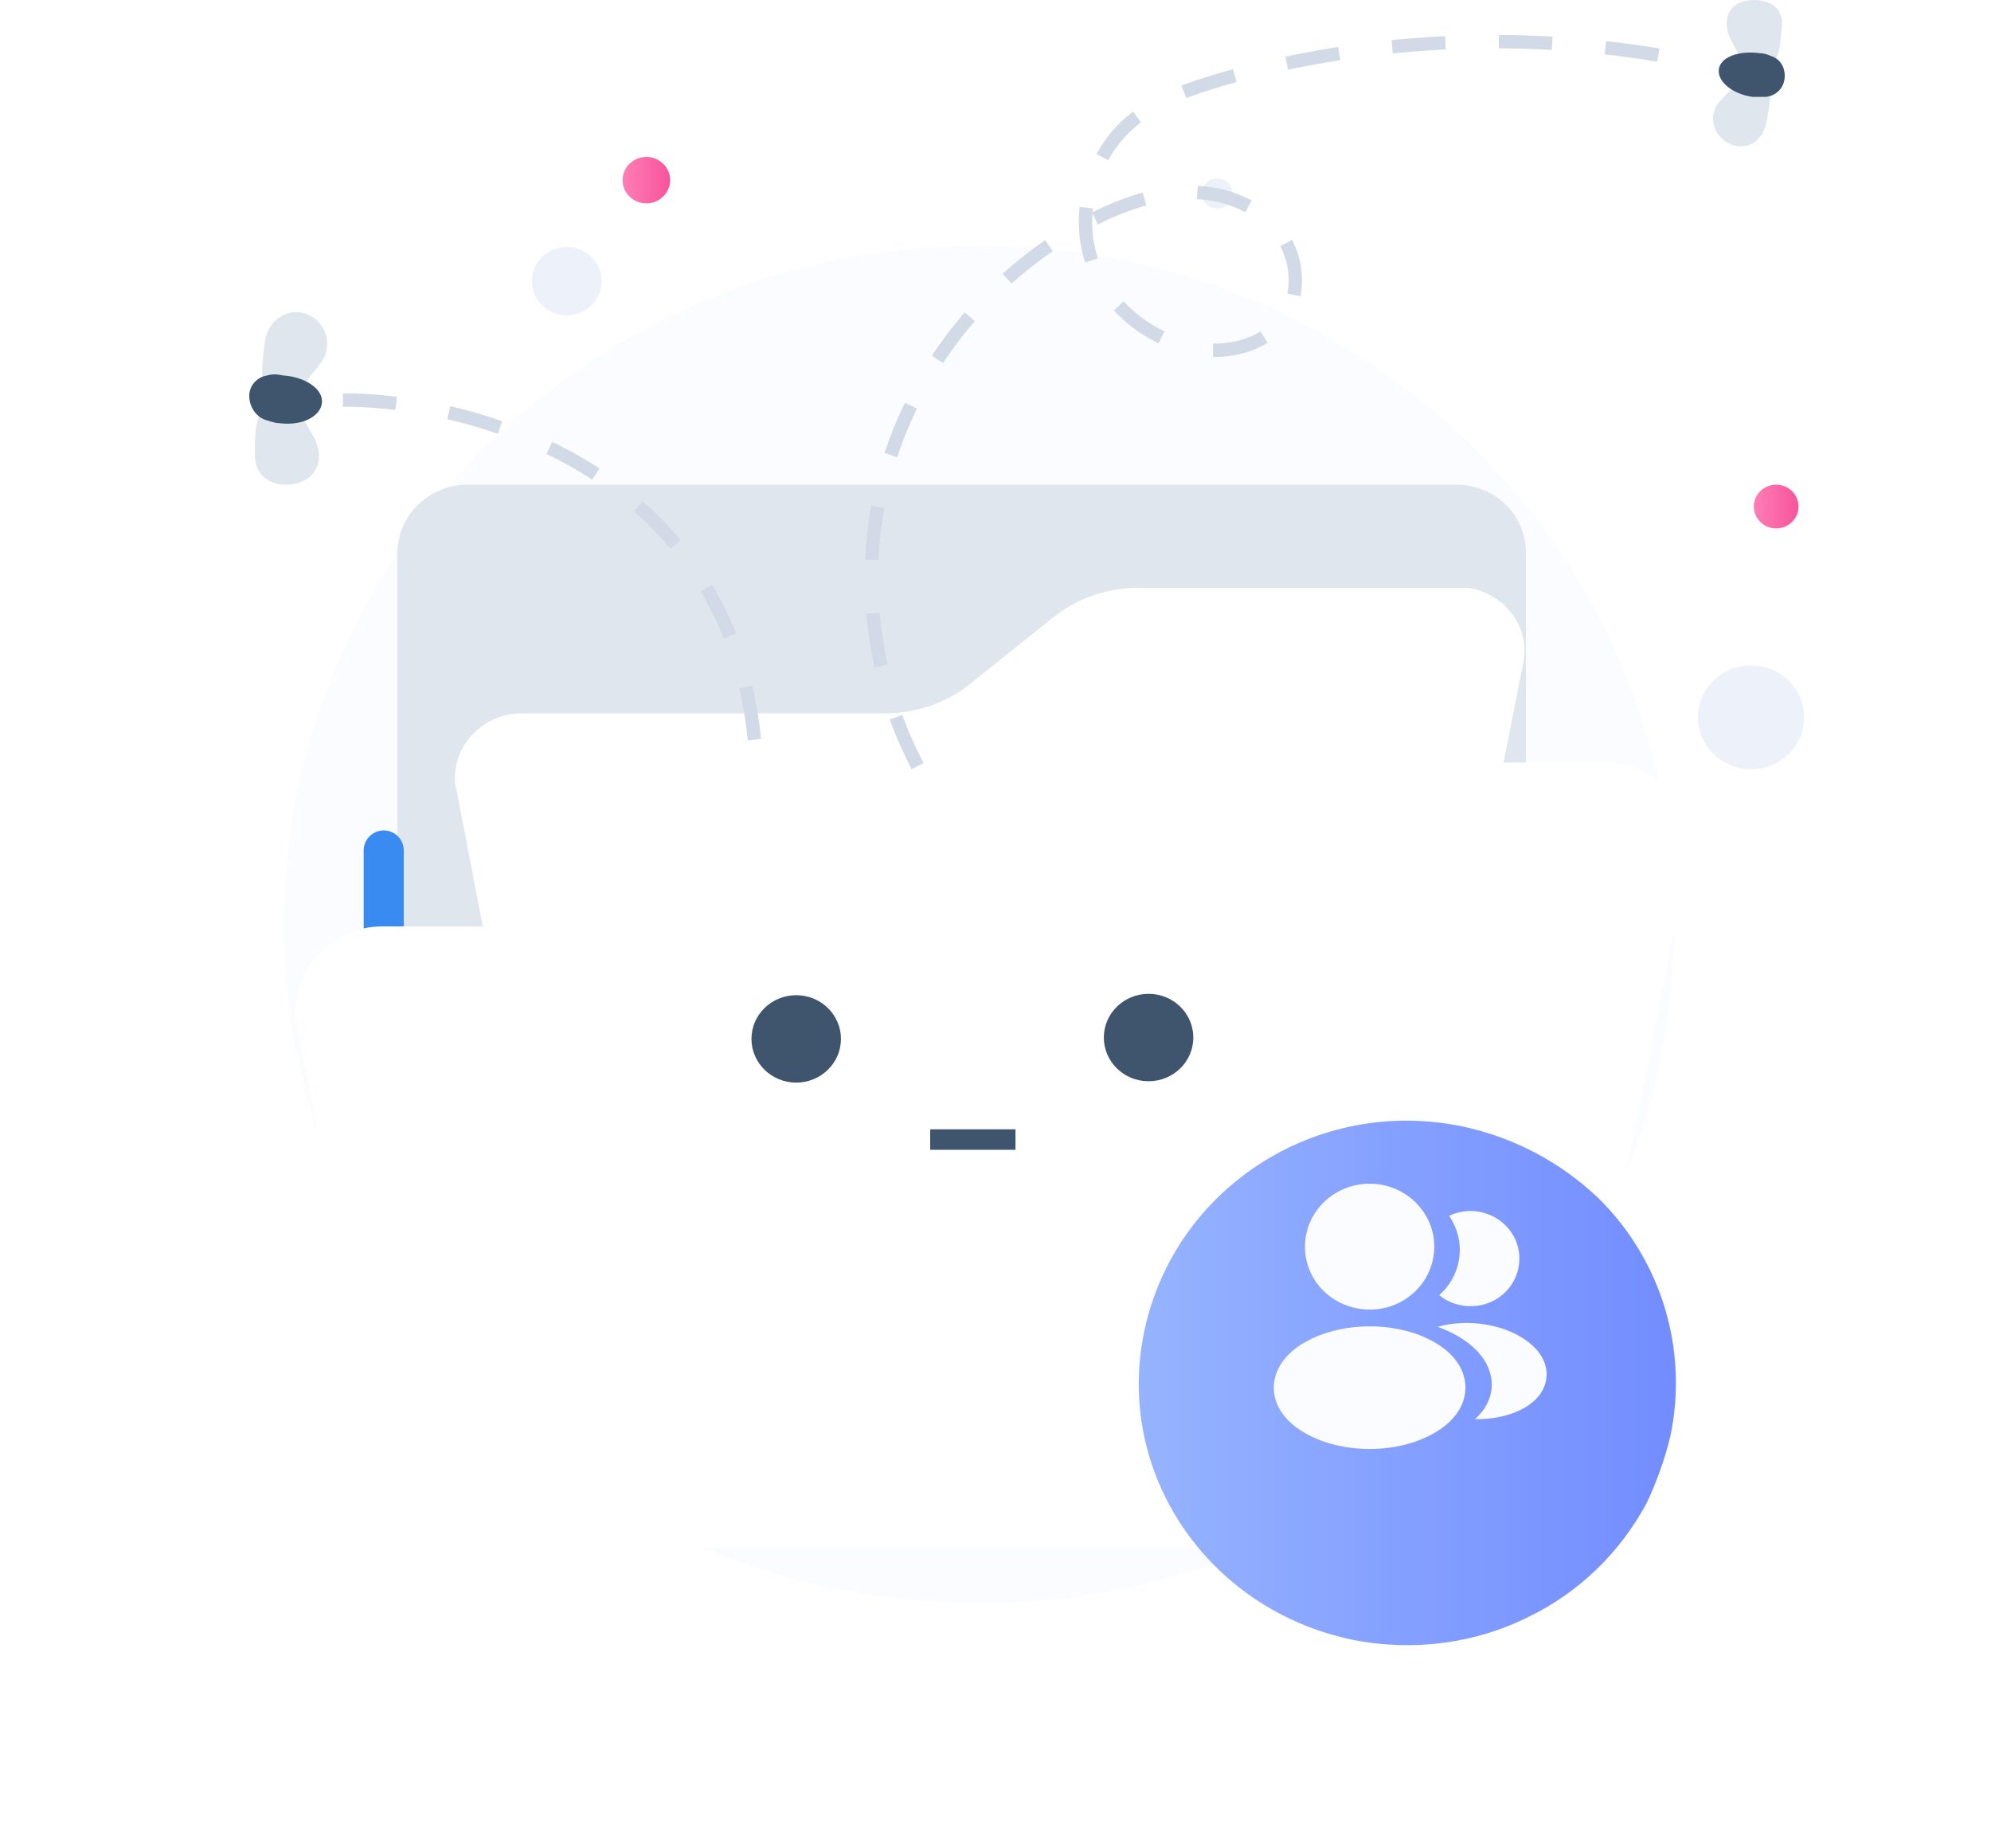 <svg width="236" height="219" viewBox="0 0 236 219" fill="none" xmlns="http://www.w3.org/2000/svg">
<g opacity="0.85">
<path d="M116.06 189.999C161.553 189.999 198.432 153.984 198.432 109.558C198.432 65.132 161.553 29.117 116.06 29.117C70.567 29.117 33.688 65.132 33.688 109.558C33.688 153.984 70.567 189.999 116.06 189.999Z" fill="#FAFBFF"/>
<path d="M55.4 57.441H172.578C177.218 57.441 180.865 61.002 180.865 65.534V137.882C180.865 142.414 177.218 145.975 172.578 145.975H55.4C50.76 145.975 47.113 142.414 47.113 137.882V65.534C47.113 61.002 50.925 57.441 55.4 57.441Z" fill="#DAE2EB"/>
<path d="M211.806 89.545C214.373 87.253 214.553 83.363 212.206 80.855C209.86 78.348 205.876 78.173 203.308 80.464C200.741 82.756 200.561 86.646 202.908 89.153C205.254 91.661 209.238 91.836 211.806 89.545Z" fill="#EAEEF9"/>
<path d="M68.461 37.168C70.637 36.477 71.828 34.194 71.121 32.069C70.413 29.944 68.076 28.781 65.899 29.472C63.723 30.163 62.532 32.446 63.24 34.571C63.947 36.696 66.285 37.859 68.461 37.168Z" fill="#EAEEF9"/>
<path d="M76.614 24.101C78.171 24.101 79.432 22.869 79.432 21.349C79.432 19.829 78.171 18.598 76.614 18.598C75.058 18.598 73.797 19.829 73.797 21.349C73.797 22.869 75.058 24.101 76.614 24.101Z" fill="url(#paint0_linear_1066_17086)"/>
<path d="M210.533 62.621C211.997 62.621 213.185 61.461 213.185 60.031C213.185 58.601 211.997 57.441 210.533 57.441C209.068 57.441 207.881 58.601 207.881 60.031C207.881 61.461 209.068 62.621 210.533 62.621Z" fill="url(#paint1_linear_1066_17086)"/>
<path d="M145.492 24.244C146.235 23.581 146.287 22.454 145.608 21.729C144.929 21.003 143.776 20.952 143.032 21.615C142.289 22.279 142.237 23.405 142.916 24.131C143.596 24.857 144.749 24.907 145.492 24.244Z" fill="#EAEEF9"/>
<path d="M183.213 103.864V139.472C183.213 144.004 179.401 147.888 174.595 147.888H54.103C49.462 147.888 45.484 144.166 45.484 139.472V100.789" stroke="#1676EE" stroke-width="4.75" stroke-linecap="round" stroke-linejoin="round"/>
<g filter="url(#filter0_d_1066_17086)">
<path d="M172.82 83.918H134.926C131.239 83.918 127.678 85.157 124.881 87.388L114.962 95.318C112.165 97.549 108.604 98.787 104.917 98.787H61.809C57.485 98.787 53.925 102.257 53.925 106.47C53.925 106.842 53.925 107.214 54.052 107.585L61.936 148.477C62.572 152.318 65.878 155.168 69.82 155.168H161.63C165.572 155.168 168.878 152.442 169.514 148.601L180.577 92.716C181.34 88.503 178.415 84.661 174.092 83.918C173.711 83.918 173.202 83.918 172.82 83.918Z" fill="white"/>
</g>
<g filter="url(#filter1_d_1066_17086)">
<path d="M190.008 72.949H140.618C135.811 72.949 131.171 74.568 127.524 77.482L114.597 87.84C110.95 90.753 106.31 92.372 101.503 92.372H45.318C39.683 92.372 35.042 96.904 35.042 102.407C35.042 102.892 35.042 103.378 35.208 103.863L45.484 157.275C46.312 162.292 50.621 166.015 55.759 166.015H175.423C180.561 166.015 184.87 162.454 185.698 157.437L200.118 84.441C201.113 78.938 197.3 73.92 191.665 72.949C191.168 72.949 190.505 72.949 190.008 72.949Z" fill="white"/>
</g>
<path d="M94.377 128.3C97.306 128.3 99.68 125.981 99.68 123.12C99.68 120.26 97.306 117.941 94.377 117.941C91.448 117.941 89.073 120.26 89.073 123.12C89.073 125.981 91.448 128.3 94.377 128.3Z" fill="#1C3754"/>
<path d="M136.144 128.14C139.074 128.14 141.448 125.821 141.448 122.961C141.448 120.1 139.074 117.781 136.144 117.781C133.215 117.781 130.841 120.1 130.841 122.961C130.841 125.821 133.215 128.14 136.144 128.14Z" fill="#1C3754"/>
<g filter="url(#filter2_d_1066_17086)">
<path d="M197.987 162.308C197.324 165.06 196.329 167.811 195.169 170.239C192.02 176.066 187.214 180.759 181.247 183.673C175.115 186.748 167.822 187.881 160.364 186.424C143.127 182.864 132.023 166.516 135.669 149.684C139.315 132.851 156.055 122.007 173.292 125.568C179.424 126.862 184.893 129.776 189.368 133.984C196.992 141.429 200.141 152.111 197.987 162.308Z" fill="url(#paint2_linear_1066_17086)"/>
</g>
<path d="M162.346 140.281C158.119 140.281 154.683 143.629 154.683 147.747C154.683 151.787 157.926 155.056 162.153 155.198C162.282 155.182 162.411 155.182 162.508 155.198C162.54 155.198 162.556 155.198 162.589 155.198C162.605 155.198 162.605 155.198 162.621 155.198C166.751 155.056 169.994 151.787 170.01 147.747C170.01 143.629 166.574 140.281 162.346 140.281Z" fill="#FAFBFF"/>
<path d="M170.542 159.38C166.041 156.457 158.7 156.457 154.166 159.38C152.117 160.716 150.987 162.524 150.987 164.457C150.987 166.39 152.117 168.182 154.15 169.502C156.408 170.98 159.377 171.719 162.346 171.719C165.315 171.719 168.283 170.98 170.542 169.502C172.575 168.166 173.705 166.375 173.705 164.426C173.689 162.492 172.575 160.7 170.542 159.38Z" fill="#FAFBFF"/>
<path d="M180.078 148.677C180.336 151.726 178.109 154.398 175.028 154.759C175.012 154.759 175.012 154.759 174.996 154.759H174.947C174.85 154.759 174.754 154.759 174.673 154.791C173.108 154.869 171.672 154.382 170.591 153.486C172.253 152.04 173.205 149.871 173.011 147.513C172.898 146.24 172.446 145.077 171.769 144.087C172.382 143.788 173.092 143.6 173.818 143.537C176.98 143.27 179.804 145.564 180.078 148.677Z" fill="#FAFBFF"/>
<path d="M183.305 163.214C183.176 164.739 182.176 166.059 180.498 166.955C178.884 167.82 176.851 168.228 174.834 168.181C175.996 167.16 176.674 165.886 176.803 164.535C176.964 162.586 176.012 160.715 174.108 159.222C173.027 158.389 171.769 157.729 170.397 157.242C173.963 156.236 178.449 156.912 181.208 159.081C182.692 160.244 183.45 161.705 183.305 163.214Z" fill="#FAFBFF"/>
<path d="M108.768 90.785C102.967 79.779 101.641 66.345 105.453 54.368C109.265 42.391 118.049 32.032 129.154 26.206C132.634 24.425 136.446 22.969 140.424 22.807C144.402 22.645 148.545 23.94 151.197 27.015C153.849 29.928 154.346 34.622 152.192 37.859C149.871 40.934 145.396 42.067 141.584 41.258C135.618 40.125 130.645 35.593 129.154 30.09C127.662 24.587 129.651 18.113 134.126 14.39C137.109 11.801 141.087 10.506 144.899 9.373C163.13 4.194 182.853 3.546 201.416 7.431" stroke="#C9D4E2" stroke-width="1.583" stroke-miterlimit="10" stroke-dasharray="6.33 6.33"/>
<path d="M120.369 133.836H110.259V136.264H120.369V133.836Z" fill="#1C3754"/>
<path d="M211.195 3.222C211.029 5.649 210.863 7.753 209.04 8.239C207.217 8.725 206.388 7.106 205.228 4.84C204.068 2.736 204.731 0.632 206.72 0.146C208.709 -0.339 211.526 0.308 211.195 3.222Z" fill="#DAE2EB"/>
<path d="M209.372 14.552C209.869 11.639 210.366 10.182 208.709 9.373C206.886 8.563 205.726 10.02 203.903 11.962C202.245 13.743 203.24 16.171 204.897 16.98C206.72 17.951 208.875 16.98 209.372 14.552Z" fill="#DAE2EB"/>
<path d="M211.526 9.373C211.36 10.506 210.531 11.315 209.371 11.477C208.874 11.477 208.377 11.477 207.714 11.477C205.393 11.153 203.57 9.696 203.736 8.24C203.902 6.783 206.056 5.974 208.542 6.297C209.04 6.297 209.537 6.459 209.868 6.621C211.029 6.945 211.692 8.078 211.526 9.373C211.526 9.373 211.526 9.211 211.526 9.373Z" fill="#1C3754"/>
<path d="M30.21 53.883C30.21 51.132 30.21 48.542 32.199 47.733C34.353 46.923 35.514 48.866 37.005 51.455C38.497 53.883 37.834 56.311 35.679 57.12C33.856 57.929 30.21 57.444 30.21 53.883Z" fill="#DAE2EB"/>
<path d="M31.368 40.61C31.037 44.009 30.54 45.789 32.694 46.598C34.849 47.408 36.009 45.627 37.998 43.038C39.655 40.772 38.495 38.02 36.341 37.211C34.186 36.402 31.7 37.858 31.368 40.61Z" fill="#DAE2EB"/>
<path d="M29.545 46.92C29.545 45.626 30.539 44.654 31.7 44.492C32.197 44.331 32.86 44.331 33.523 44.492C36.175 44.654 38.329 46.111 38.163 47.73C37.998 49.348 35.843 50.481 33.191 50.157C32.694 50.157 32.197 49.995 31.7 49.834C30.374 49.51 29.545 48.215 29.545 46.92Z" fill="#1C3754"/>
<path d="M40.648 47.406C57.719 47.406 89.21 57.117 89.707 92.563" stroke="#C9D4E2" stroke-width="1.583" stroke-miterlimit="10" stroke-dasharray="6.33 6.33"/>
</g>
<defs>
<filter id="filter0_d_1066_17086" x="38.092" y="53.835" width="158.44" height="102.917" filterUnits="userSpaceOnUse" color-interpolation-filters="sRGB">
<feFlood flood-opacity="0" result="BackgroundImageFix"/>
<feColorMatrix in="SourceAlpha" type="matrix" values="0 0 0 0 0 0 0 0 0 0 0 0 0 0 0 0 0 0 127 0" result="hardAlpha"/>
<feOffset dy="-14.25"/>
<feGaussianBlur stdDeviation="7.917"/>
<feColorMatrix type="matrix" values="0 0 0 0 0.398 0 0 0 0 0.477 0 0 0 0 0.575 0 0 0 0.13 0"/>
<feBlend mode="normal" in2="BackgroundImageFix" result="effect1_dropShadow_1066_17086"/>
<feBlend mode="normal" in="SourceGraphic" in2="effect1_dropShadow_1066_17086" result="shape"/>
</filter>
<filter id="filter1_d_1066_17086" x="0.209" y="55.533" width="234.9" height="162.733" filterUnits="userSpaceOnUse" color-interpolation-filters="sRGB">
<feFlood flood-opacity="0" result="BackgroundImageFix"/>
<feColorMatrix in="SourceAlpha" type="matrix" values="0 0 0 0 0 0 0 0 0 0 0 0 0 0 0 0 0 0 127 0" result="hardAlpha"/>
<feOffset dy="17.417"/>
<feGaussianBlur stdDeviation="17.417"/>
<feColorMatrix type="matrix" values="0 0 0 0 0.398 0 0 0 0 0.477 0 0 0 0 0.575 0 0 0 0.18 0"/>
<feBlend mode="normal" in2="BackgroundImageFix" result="effect1_dropShadow_1066_17086"/>
<feBlend mode="normal" in="SourceGraphic" in2="effect1_dropShadow_1066_17086" result="shape"/>
</filter>
<filter id="filter2_d_1066_17086" x="122.309" y="120.141" width="89.008" height="87.497" filterUnits="userSpaceOnUse" color-interpolation-filters="sRGB">
<feFlood flood-opacity="0" result="BackgroundImageFix"/>
<feColorMatrix in="SourceAlpha" type="matrix" values="0 0 0 0 0 0 0 0 0 0 0 0 0 0 0 0 0 0 127 0" result="hardAlpha"/>
<feOffset dy="7.917"/>
<feGaussianBlur stdDeviation="6.333"/>
<feColorMatrix type="matrix" values="0 0 0 0 0.113 0 0 0 0 0.296 0 0 0 0 1 0 0 0 0.22 0"/>
<feBlend mode="normal" in2="BackgroundImageFix" result="effect1_dropShadow_1066_17086"/>
<feBlend mode="normal" in="SourceGraphic" in2="effect1_dropShadow_1066_17086" result="shape"/>
</filter>
<linearGradient id="paint0_linear_1066_17086" x1="73.882" y1="21.28" x2="79.36" y2="21.28" gradientUnits="userSpaceOnUse">
<stop stop-color="#FF66A9"/>
<stop offset="1" stop-color="#F53689"/>
</linearGradient>
<linearGradient id="paint1_linear_1066_17086" x1="207.973" y1="60.096" x2="213.118" y2="60.096" gradientUnits="userSpaceOnUse">
<stop stop-color="#FF66A9"/>
<stop offset="1" stop-color="#F53689"/>
</linearGradient>
<linearGradient id="paint2_linear_1066_17086" x1="134.994" y1="156.002" x2="198.681" y2="156.002" gradientUnits="userSpaceOnUse">
<stop stop-color="#83A6FF"/>
<stop offset="1" stop-color="#5A78FF"/>
</linearGradient>
</defs>
</svg>
